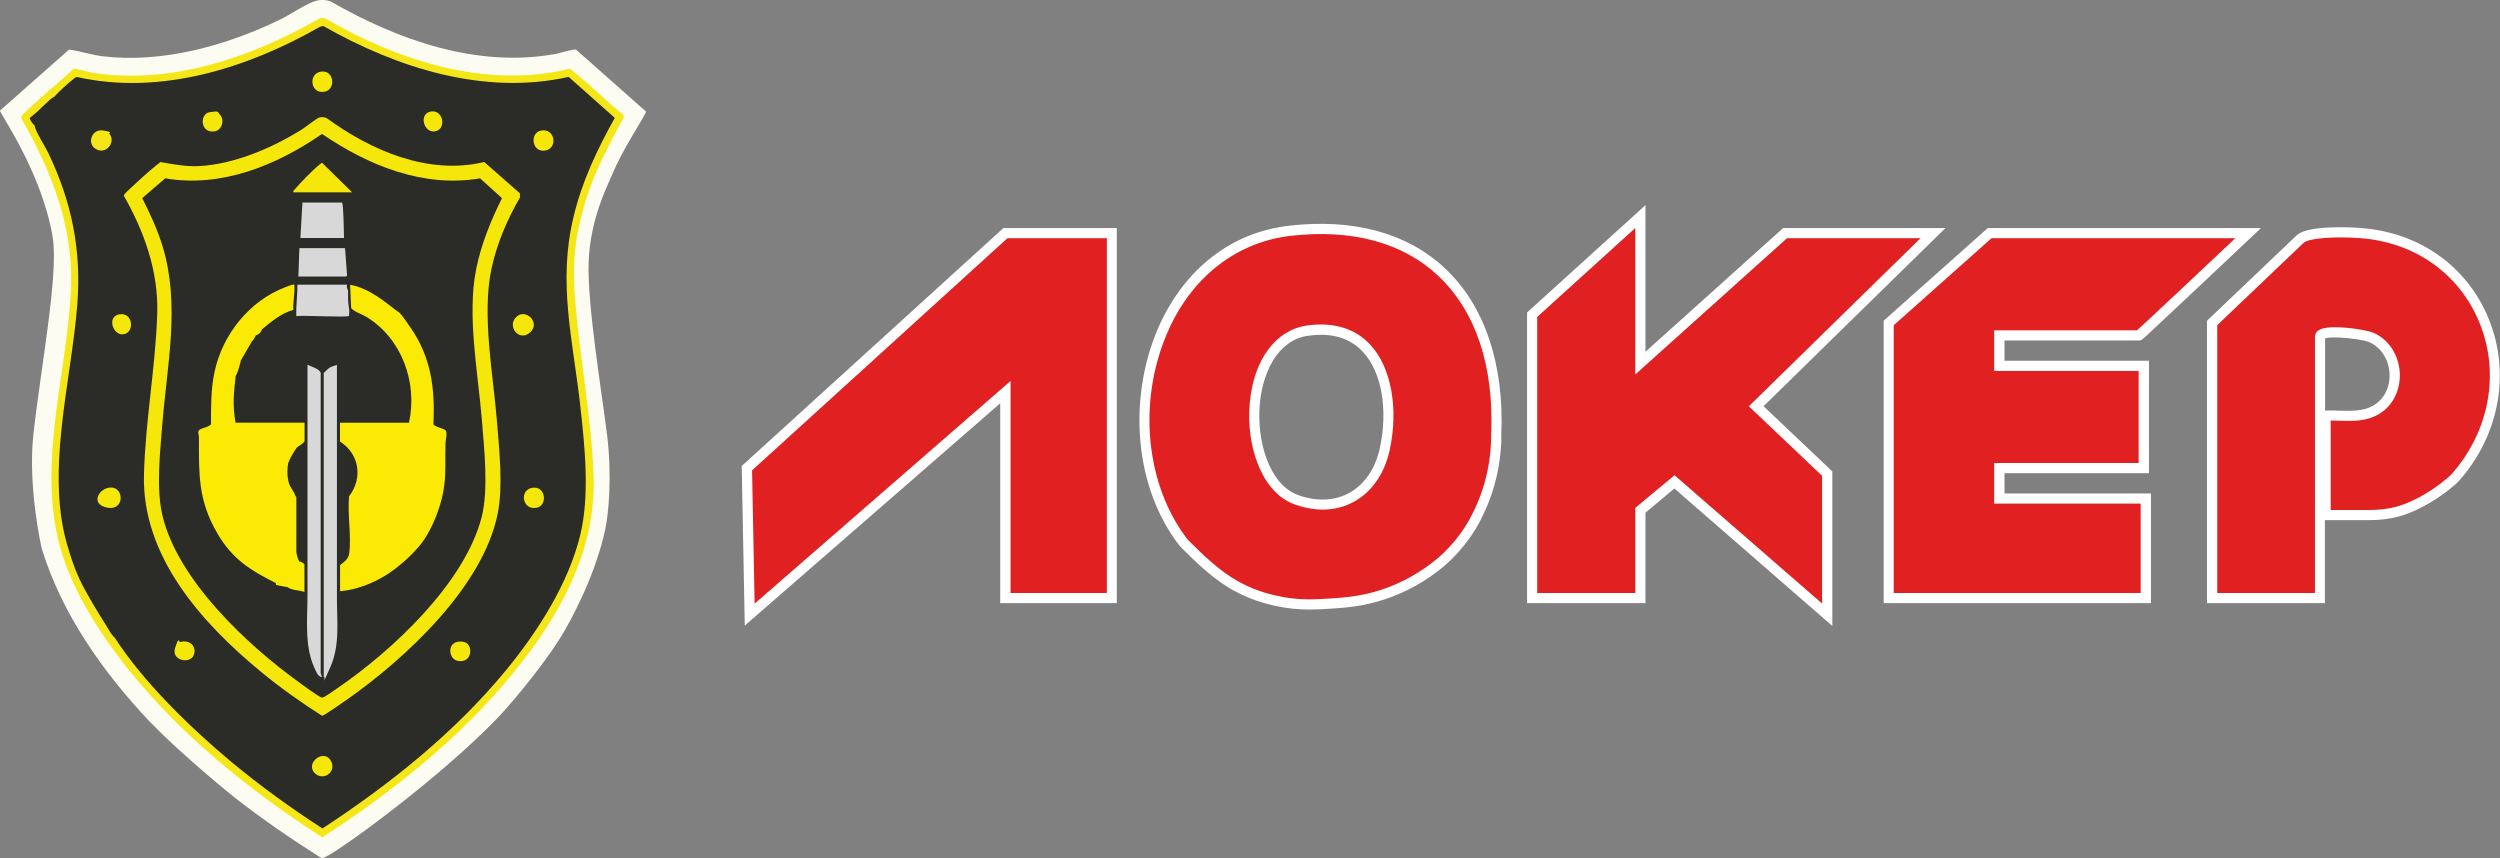 <?xml version="1.0" encoding="UTF-8"?>
<svg id="_Слой_1" xmlns="http://www.w3.org/2000/svg" version="1.1" xmlns:xlink="http://www.w3.org/1999/xlink" viewBox="0 0 2464.2 845.7">
  <rect x="0" y="0" width="2464.2" height="845.7" fill="#808080" stroke="none"/>
  <!-- Generator: Adobe Illustrator 29.3.1, SVG Export Plug-In . SVG Version: 2.1.0 Build 151)  -->
  <defs>
    <style>
      .st0 {
        fill: #f6e70a;
      }

      .st1 {
        fill: #fff;
      }

      .st2 {
        fill: #fdfcf2;
      }

      .st3 {
        fill: #f5e717;
      }

      .st4 {
        fill: #e12022;
      }

      .st5 {
        fill: #fbeb04;
      }

      .st6 {
        fill: #d7d8d7;
      }

      .st7 {
        fill: #2b2b27;
      }
    </style>
  </defs>
  <g>
    <g>
      <path class="st4" d="M1474.7,428.8c0,1.8.1,3.6,0,5.4-.6,8.8-1.3,33.5-13.6,62.7-2.9,6.9-7.9,18.4-17.5,31.8-8.2,11.3-16.7,19.7-23.3,25.4-22,18.3-43,27.2-56.5,31.7-21,7-38.3,8.2-51.8,9-15.9,1.1-32.6,2.2-54.1-2.7-8.3-1.9-26.5-6.1-45.9-18.5-16.6-10.5-31.4-25.1-42.3-36-1.4-1.4-2.6-2.5-2.7-2.7-78.3-100.8-35-291.8,105.2-307.7,135.7-15.3,208.4,71.3,202.7,201.4ZM1288.7,325.9c-68.7,10-67.7,147.1-10.3,166.9,42.3,14.6,77.2-7.8,86.4-49.9,12.4-56.1-5-127.5-76.2-117Z"/>
      <path class="st1" d="M1290.6,600.8c-10.2,0-21.2-.9-34-3.7-7.4-1.7-26.9-6.1-47.5-19.1-17-10.8-32.1-25.7-43.1-36.6l-1-1c-1.6-1.6-1.9-1.9-2.2-2.3-21.7-27.9-35.1-63.4-38.7-102.6-3.5-37.3,2.4-76.3,16.5-109.9,11.7-27.7,28.9-51.6,49.9-69,23.2-19.3,50.4-30.8,80.9-34.2,62.9-7.1,115.7,7.3,152.5,41.7,19.7,18.4,34.5,42,44,70.3,9.4,27.9,13.4,59.8,11.9,94.6h0c0,.7,0,1.4,0,2.2,0,1.1,0,2.2,0,3.3v1.7c-.7,10.3-2.1,34.4-14,62.6-2.8,6.5-7.9,18.7-18.1,32.8-7,9.6-15.1,18.5-24.1,26.3-17.6,14.7-37.2,25.7-58.2,32.7-21.7,7.2-39.1,8.4-53.1,9.3-7,.5-14,.9-21.6.9ZM1170.6,531.8c.3.3.8.8,1.4,1.4l1,1c10.7,10.6,25.3,25.1,41.5,35.3,19.1,12.1,36.8,16.1,44.4,17.8,20.8,4.7,37,3.6,52.7,2.6,13.4-.9,30.2-2,50.6-8.8,19.8-6.6,38.3-17,54.9-30.8,8.4-7.2,16-15.5,22.5-24.5,9.5-13.2,14.4-24.7,17-30.8,11.2-26.6,12.6-49.5,13.1-59.3v-1.8c.2-.7.1-1.6.1-2.4,0-.9,0-1.9,0-2.9h0c3-67.9-15.2-122.2-52.7-157.2-34.6-32.3-84.6-45.8-144.5-39-54.5,6.2-99.3,41.6-122.7,97.2-28.7,68-20.3,149.3,20.8,202.3ZM1170.7,531.9s0,0,0,0c0,0,0,0,0,0ZM1303.8,502.3c-8.6,0-17.7-1.6-26.9-4.8-15.9-5.5-28.7-19.1-36.8-39.5-7.3-18.1-10.2-39.9-8.2-61.3,4-42.3,25.5-71.3,56.1-75.8h0c26-3.8,47.7,2.7,62.7,18.9,20.6,22.2,28.1,63,19,104.2-5,22.7-17.3,40.5-34.5,50.2-9.6,5.4-20.2,8.1-31.5,8.1ZM1289.4,330.9c-30.9,4.5-44.9,37.5-47.6,66.9-3.4,36.2,8.9,80.2,38.3,90.4,18.5,6.4,35.9,5.5,50.3-2.6,14.7-8.3,25.3-23.8,29.6-43.6,8.4-38,1.9-75.4-16.6-95.2-12.9-13.8-31-19.2-54-15.8h0Z"/>
    </g>
    <g>
      <path class="st4" d="M2113,461.5h-142.4v30h144.4v98.1h-253.4v-271.1l99.5-88.6h254.8s-106.7,100.8-107.6,100.8h-137.6v30s142.4,0,142.4,0v100.8Z"/>
      <path class="st1" d="M2120.1,594.5h-263.4v-278.4l102.6-91.3h269.3l-9.1,8.6c-.3.3-27,25.5-53.5,50.4-15.6,14.6-28,26.3-37,34.7-5.3,5-9.5,8.8-12.3,11.5-5.9,5.4-6.2,5.6-8.3,5.6h-132.6v20s142.4,0,142.4,0v110.8h-142.4v20h144.4v108.1ZM1866.6,584.5h243.4v-88.1h-144.4v-40h142.4v-90.8h-142.4s0-40,0-40h140.8c8.5-7.6,58.7-54.7,96.9-90.8h-240.3l-96.4,85.8v263.9Z"/>
    </g>
    <g>
      <polygon class="st4" points="1616.8 589.5 1510.1 589.5 1510.1 310.2 1616.8 213.5 1616.8 357.9 1759.4 229.8 1905.2 229.8 1731 400.5 1801 466.9 1801 605.9 1650.4 475 1616.8 503 1616.8 589.5"/>
      <path class="st1" d="M1806,616.9l-155.6-135.4-28.5,23.8v89.2h-116.7v-286.5l116.7-105.8v144.5l135.7-121.9h160l-179.3,175.6,67.8,64.3v152.1ZM1650.5,468.4l145.5,126.5v-125.9l-72.2-68.5,169.2-165.7h-131.6l-149.5,134.3v-144.4l-96.7,87.7v272.1h96.7v-83.9l38.7-32.2Z"/>
    </g>
    <g>
      <polygon class="st4" points="991 229.8 1095.9 229.8 1095.9 589.5 991 589.5 991 386.5 738.9 605.9 736.2 461.5 991 229.8"/>
      <path class="st1" d="M734.1,616.7l-3-157.4,257.9-234.5h111.8v369.7h-114.9v-197l-251.9,219.2ZM741.3,463.6l2.5,131.4,252.3-219.5v209h94.9V234.8h-98l-251.7,228.8Z"/>
    </g>
    <g>
      <path class="st4" d="M2267.7,235.3c9.7-7.6,45.3-6.5,58.7-5.6,122.8,8.8,175.3,149.7,93.3,241.5-2.4,2.7-17.4,15.3-32.9,23.4s-30.7,13.1-52.4,13.1h-42.2v-98.1c16.7-.7,34.9,3.1,50-5.8,26.5-15.7,23.2-58.6-4.5-71.1s-51-9.3-51-.8v257.5h-106.3v-271.1s86.9-82.9,87.2-83.1Z"/>
      <path class="st1" d="M2291.7,594.5h-116.3v-278.3l1.5-1.5q87.1-83.1,87.6-83.4h0c12.3-9.6,53.9-7.2,62.1-6.6,58.1,4.2,105.5,37.8,126.6,89.9,21.7,53.6,10.3,114.9-29.9,159.9-2.6,3-18,16-34.3,24.5-16.6,8.7-30.8,13.7-54.7,13.7h-42.7v81.7ZM2185.5,584.5h96.3v-252.5c0-1.5.5-4.4,3.8-6.6,10-6.4,46.8-.6,54.3,2.8,14.8,6.7,24.5,21.7,25.5,39.2.9,17-6.9,32.7-20.5,40.7-12.4,7.4-26.1,7-39.3,6.6-2.8,0-5.6-.2-8.3-.2v88.2h37.2c21.9,0,34.5-4.4,50-12.5,15-7.8,29.5-20.1,31.5-22.3,37.6-42.2,48.4-99.5,28.1-149.5-19.7-48.5-63.8-79.8-118.1-83.7-21.8-1.6-48.4-.5-55.1,4.4-3.4,3.2-56.1,53.5-85.4,81.4v264ZM2297.1,404.6c2.9,0,5.8,0,8.6.2,12.4.3,24,.7,33.9-5.2,10.6-6.3,16.4-18.1,15.7-31.6-.8-13.8-8.3-25.5-19.6-30.6-7.6-3.4-37.3-6.4-43.9-3.9v71.2h.2c1.7,0,3.4-.1,5.1-.1Z"/>
    </g>
  </g>
  <path class="st2" d="M598.4,428.4c5,41.7,1.4,78.4-1.8,93.3-9.2,43.3-32.5,88.4-45.2,108.4-20.9,32.7-52.3,68.6-60.4,77-57.6,59.9-154.1,129.9-169.7,137.3-1.6.8-2.9,1.6-4.8,1.2-29-18.3-57.5-37.9-84.6-59-1.3-1-16.1-12.9-31.9-26.6-16.4-14.2-34-30.3-40.1-36.4-.3-.3-.7-.7-1-1-3.3-3.3-6.8-6.7-10-10-.7-.7-1.4-1.3-2-2-45.3-48.1-85.6-105-105.5-169-1-3.2-13.9-62.5-8.6-112.3,6.9-64.3,25.3-159.5,19.1-195.6C41.2,169.3-1.1,110.5,0,109l68-60.1c10.8,1.3,21.6,5.1,32.6,6.5,59,7.3,123-10.5,175.6-36.2,10.1-4.9,21.2-12.7,31.1-16.9,6.2-2.6,11.9-3.2,18.4-1,66.2,38.1,144.9,66.1,222.3,51.8,3.8-.7,17.7-5.2,19.9-4.1l69,61.1c-5.1,10.9-23,36.6-33.8,62.6-4.8,11.5-21.5,43.8-22.9,86s13.1,128.2,18.1,169.6Z"/>
  <path class="st3" d="M576.7,80c12.5,10.9,24.5,22.6,37.5,33l.9,2c-15.3,28.5-30.7,57.2-39.5,88.5-9.9,35.1-11.4,58.2-8.5,94.5,4.7,57.5,16.1,114.3,18,172,2.3,66.7-27.8,126.3-67.1,178-53.9,71.1-125.8,129-200.3,177.4-42.4-27.2-83.3-57.5-120.7-91.3-50.2-45.4-103.1-106.8-129.2-169.8-37.9-91.7-1.6-187.5,2.2-281.1,2.4-60.1-19.6-115.3-48.9-166.3v-2.5c16.2-16.5,34.5-30.8,51.5-46.6,1.8-.5,14.5,3.2,17.9,3.8,77.3,12.4,157.5-15,223.7-53.1,2.1-1,4.6-1.3,6.7-.2,70.9,41.3,158.4,69.8,240.5,49.4,1.9.2,12.6,10.3,15.1,12.4Z"/>
  <g>
    <path class="st7" d="M565.4,213.3c8.4-34.7,23.3-66.2,40.6-97.1l-45.5-40.4c-83.5,18.7-169.8-9.1-241.9-50.2l-3.2.8c-71.3,40.7-157.2,68-239.6,49.5-1.3.2-2.2,1-3.1,1.8-5.4,4-15.1,13-19.5,18-1.9.4-4.5,3.1-6,4.5-2.9,2.7-6.3,5.7-9,8.5-.3.3-.7.6-1,1l-7.9,6.6c-.3,1.3,3.4,6.6,4.9,7.4,0,.3-.1.7,0,1,3.1,9.2,9.2,17.4,13.4,26.1,23.1,48.1,32.8,95.8,28.6,149.4-6,76.6-32.6,167.9-8.3,242.3.2.7,4.1,14.8,10.7,28.8s19.4,34.8,25.2,43.8c3.1,4.7,5.2,9.9,9.4,13.6,28.3,43.8,74.5,88.6,114.5,122,28.6,23.8,58.9,45.7,90.1,65.9,66.4-43.4,130.8-94.8,181.3-156.4,30.8-37.5,61-84.6,72.7-132.3,9.7-39.7,4.7-87.1.2-127.6-7.2-64.8-22.5-121.5-6.6-186.8Z"/>
    <path class="st7" d="M494.9,195.2l-21.6-19.5c-56.2,9.5-110.3-12.8-155.8-43.8-44.9,31-99.1,53.4-154.8,43.9l-22.6,19.5c7.7,15.4,15.1,31,20.1,47.6,17.5,57.6,4.4,116.5-.3,175.3-2.2,27.9-6.3,63.7.3,90.7,15.4,63.1,83.2,126.7,134.4,163.6,3.4,2.5,20.4,15.1,22.8,15.1,2,0,12.2-7.4,14.8-9.1,54.1-36.9,125.6-103.5,142.4-168.6,7-27.3,2.6-67.2.3-95.7-3.8-46.8-14.8-102.9-5.7-148.7,4.9-24.6,14.4-47.8,25.5-70.2Z"/>
  </g>
  <path class="st0" d="M314.8,115.8c2.3-.6,4.9-.4,7,.5,44,32.1,100.2,56.6,155.5,43.4l35.2,30.9v4.1c-12.6,21.7-22.7,45.3-28,69.9-9.9,45.8,1.8,105.3,5.5,152.5,2.2,27.7,6,62.5.5,89.5-14.5,71.7-90.5,142.2-148.2,182.8-3.1,2.2-23.3,16.2-24.8,16.2-21.1-13.4-41.7-28.1-61-44-58.1-48.1-116.6-113.4-114.6-193.5,1.3-52.6,11.4-106.4,13.1-158.9,1.3-41.4-12.7-80.7-32.9-116.2-.1-1.5,4.4-5.5,5.8-6.8,7.6-7.1,18.5-17.2,26.5-23.5s2.7-2,4.2-2.9c12.5,2.2,25.1,4.6,37.8,3.9,34.4-1.8,71.4-17.7,100.4-35.6,3.7-2.3,15.3-11.5,17.8-12.2ZM317.6,131.9c-44.9,31-99.1,53.4-154.8,43.9l-22.6,19.5c7.7,15.4,15.1,31,20.1,47.6,17.5,57.6,4.4,116.5-.3,175.3-2.2,27.9-6.3,63.7.3,90.7,15.4,63.1,83.2,126.7,134.4,163.6,3.4,2.5,20.4,15.1,22.8,15.1s12.2-7.4,14.8-9.1c54.1-36.9,125.6-103.5,142.4-168.6,7-27.3,2.6-67.2.3-95.7-3.8-46.8-14.8-102.9-5.7-148.7,4.9-24.6,14.4-47.8,25.5-70.2l-21.6-19.5c-56.2,9.5-110.3-12.8-155.8-43.8Z"/>
  <g>
    <path class="st0" d="M106.8,480.8c15.4-3.2,17,22.3-.2,19.7s-10.5-17.5.2-19.7Z"/>
    <path class="st0" d="M508.4,312.9c9.2-10,24.9,5,14.2,14.7s-22.8-5.4-14.2-14.7Z"/>
    <path class="st3" d="M107.8,131.8c7,8.2-3.6,21.8-14.1,14.6-8-5.5-3.2-19.5,7.8-17.8s5.5,2.4,6.3,3.2Z"/>
    <path class="st0" d="M524.8,480.8c13.1-2.1,15.2,17.2,4.5,19.6-14.4,3.3-18-17.5-4.5-19.6Z"/>
    <path class="st0" d="M117.8,309.8c13.1-2.1,15.2,17.2,4.5,19.6s-17.7-17.5-4.5-19.6Z"/>
    <path class="st0" d="M425.9,109.8c11.4-.8,14.2,18,2.7,19.7s-16.4-18.8-2.7-19.7Z"/>
    <path class="st0" d="M315.8,70.7c14.7-2.8,16.2,21,.8,19.9-10.8-.8-12-17.7-.8-19.9Z"/>
    <path class="st0" d="M532.8,128.8c14.4-3.3,17.5,17.6,4.5,19.6-13.2,2.1-15.2-17.2-4.5-19.6Z"/>
    <path class="st0" d="M310.4,762.2c-10.5-10.3,10.2-25.8,16.4-10.9,4.3,10.4-8.6,18.6-16.4,10.9Z"/>
    <path class="st0" d="M177.8,632.8c8.9-2.6,16.6,4.2,13.1,13.1s-22.4,5.3-18.3-7.3,3.7-5.3,5.2-5.7Z"/>
    <path class="st0" d="M446.4,634.9c2.8-2.8,8-3,11.7-1.9,8.4,2.6,7.7,20.7-6.5,18.5-7.4-1.1-10.3-11.5-5.2-16.6Z"/>
    <path class="st0" d="M216.7,112.9c5.1,5.1,2.1,15.5-5.2,16.6-14.2,2.2-15-17.3-4.9-18.9s7.5-.3,10.1,2.3Z"/>
  </g>
  <g>
    <path class="st6" d="M316.1,367.6c.3,1.1-.2,2.8,0,4v292l1,3v1c-4.3-1.4-5.3-5.3-7.2-9.3-10.2-22.3-6.7-49.3-6.8-73.7s0-24,0-36c0-36.6,0-73.4,0-110v-79c3,1.4,12,4,13,8Z"/>
    <path class="st6" d="M332.1,359.6v85c0,33,0,66,0,99,0,15,0,30,0,45-.1,24,3.3,47.5-6.8,69.7s-3.2,7.8-6.2,9.3v-4c0-97.3,0-194.7,0-292v-4c.4-.2,4.3-4.4,6.1-5.4s4.8-1.7,6.9-2.6Z"/>
    <path class="st6" d="M342.1,280.6c-.8,2.6.5,4.3,1,6,0,2.3,0,4.7,0,7,0,4.5.4,7,1,11s-.2,3.4,0,5c-.1.1.3,1.4-.2,1.8-2,1.7-45.4-.8-51.8.2-.5-10.4,1.2-20.6,1-31h49Z"/>
    <path class="st6" d="M337.1,199.6c1.5,1,1.9,30.6,2,35h-43l2-35h39Z"/>
    <polygon class="st6" points="341.1 272.6 294.1 272.6 295.1 244.6 340.1 244.6 342.1 271.6 341.1 272.6"/>
    <path class="st0" d="M347.1,189.6h-58c-.4-1.7.7-2,1.5-3,4.9-5.9,18.6-20,24.5-24.5s1.3-1.5,2.5-1.5l29.5,29Z"/>
    <path class="st5" d="M394.1,308.6c2.7,2.8,8.1,10.7,10.8,14.7,20.1,29.1,24,59.8,22.3,94.7.9,2.9,9.6,3.9,11.9,6.1s0,9.5,0,13c-.5,16.5.9,31.2-2.2,47.8s-10.7,34.8-18.7,46.8-25,27.6-38.7,35.8c-13.1,7.9-28.9,14.1-44.3,15.2v-25.5c0-.7,8-4.8,8.9-11.1,2.5-16.9-1.8-39.4,0-56.9,13.7-18,10.2-41.8-9-54v-18.5h68c8.8-39.7-7.3-83.8-42.7-104.8-3.3-2-13.8-5.7-14.3-8.7l-1-22.5c14.3,2.6,27.2,11.1,38.5,20s8.6,6,10.5,8Z"/>
    <path class="st5" d="M296.1,553.6c-.3-.1-.7.1-1,0-1.8-3.2-2.3-5.6-3-9v-53.6c.4-1.1-.9-2-1-2.4-1.9-5.6-5.5-8-6.9-14.6-1.4-6.8-1.1-11.6,0-18.4,1.3-.5.7-1.4,1-2,2.1-4.6,4.3-7.8,7-12,.4-.3.7-.7,1-1,2.3-1.8,5.2-3,7-5.5v-18.5h-68c-3-15.6-1.9-29.5,0-45,0-.3,0-.7,0-1,2.7-3.9,3.5-9.5,5-14,.1-.3-.1-.7,0-1l11-19c.2-.3.7-.6,1-1,1.7-2.1,2-3.4,3-5,3.3-1.3,4.7-2.5,6-6,9.4-7.7,19-15.9,30.9-19.1-.3-8,1.4-15.4,1.1-23.4,0-1.5.4-1.7-1.5-1.5-2,.3-5.4,1.7-7.5,2.5-35.4,13.4-61.8,46.6-69.7,83.3-3.7,17.3-3.5,33.9-3.5,51.5-.9,2.7-8.8,3.9-11.2,5.6-2.6,1.9-.7,5.1-.7,7.5,0,36.7-1,61.7,18,94.5,14.6,25.3,32.3,36.4,57.3,49,1.1.6.6,1.9.7,2,.4.3,8.3,1.7,10,2,.3,0,.7,0,1,0,4.6,3.7,11.7,3,17,5v-27.3c-.1-.6-3.1-2.2-4-2.7Z"/>
  </g>
</svg>